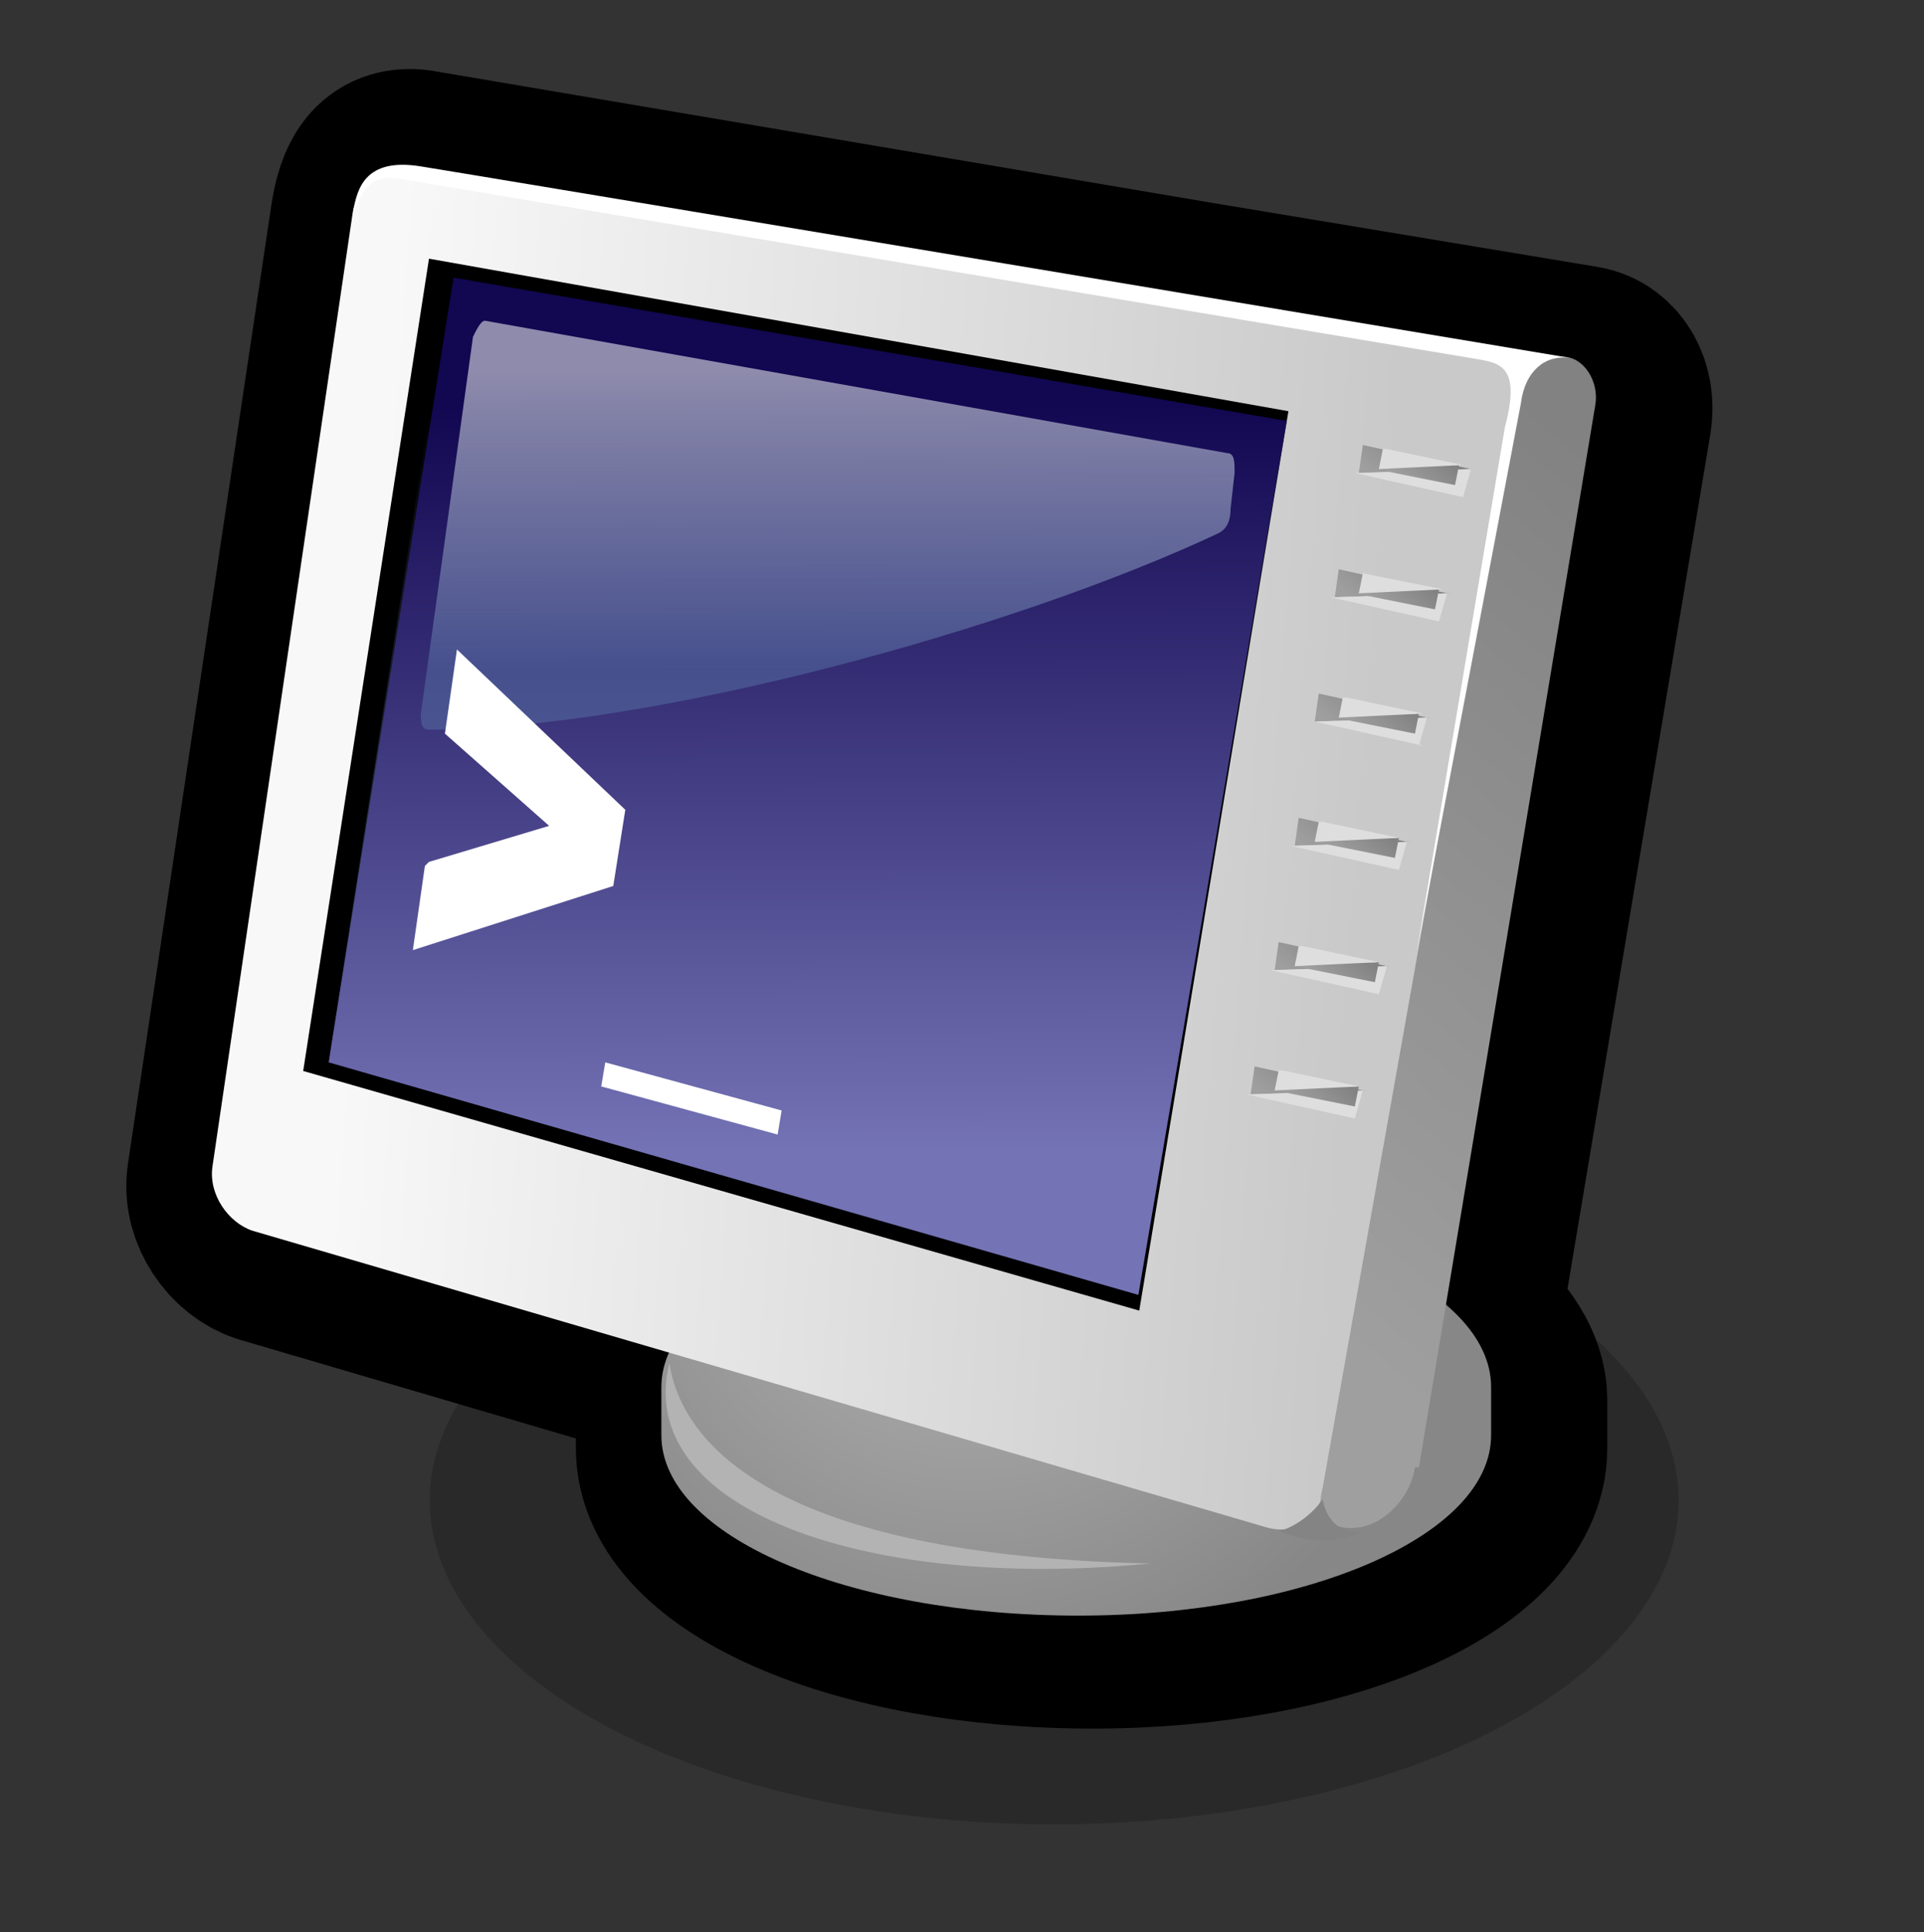<?xml version="1.0" standalone="no"?>
<!--Generator: Adobe Illustrator 9.0, SVG Export Plug-In-->
<svg xmlns="http://www.w3.org/2000/svg" xmlns:xlink="http://www.w3.org/1999/xlink" viewBox="0 0 48 48.2">
  <rect x="0" y="0" width="48" height="48.2" fill="#333333" stroke="none"/>
  <defs>
    <linearGradient id="h">
      <stop offset="0" stop-color="#120751" stop-opacity="1"/>
      <stop offset="1" stop-color="#7473b5" stop-opacity="1"/>
    </linearGradient>
    <linearGradient id="j">
      <stop offset="0" stop-color="#e7ebef" stop-opacity="1"/>
      <stop offset="1" stop-color="#52699f" stop-opacity="1"/>
    </linearGradient>
    <linearGradient id="f">
      <stop offset="0" stop-color="#000" stop-opacity="1"/>
      <stop offset="1" stop-color="#3a4a70" stop-opacity="1"/>
    </linearGradient>
    <radialGradient id="a" cx="24.19" cy="29.929" r="12.388" fx="24.19" fy="29.929" gradientUnits="userSpaceOnUse">
      <stop offset="0" stop-color="#b6b6b6"/>
      <stop offset="1" stop-color="#878787"/>
    </radialGradient>
    <radialGradient r="12.388" fy="29.929" fx="24.19" cy="29.929" cx="24.19" gradientUnits="userSpaceOnUse" id="c" xlink:href="#a"/>
    <radialGradient r="12.388" fy="29.929" fx="24.19" cy="29.929" cx="24.19" gradientTransform="matrix(1.004,0,0,1.004,2.863327e-2,0.321)" gradientUnits="userSpaceOnUse" id="b" xlink:href="#a"/>
  </defs>
  <path style="marker:none" d="M 46.092 29.874 A 36.652 18.326 0 1 1  -27.213,29.874 A 36.652 18.326 0 1 1  46.092 29.874 z" transform="matrix(0.425,0,0,0.441,22.288,24.251)" opacity=".2" color="#000" fill="#000" fill-opacity="1" fill-rule="nonzero" stroke="none" stroke-width="1.002" stroke-linecap="round" stroke-linejoin="round" marker-start="none" marker-mid="none" marker-end="none" stroke-miterlimit="4" stroke-dasharray="none" stroke-dashoffset="0" stroke-opacity="1" visibility="visible" display="inline" overflow="visible"/>
  <path d="M 10.35,4.238 C 9.657,4.172 9.379,4.644 9.252,5.493 L 5.674,29.405 C 5.574,30.105 6.079,30.806 6.679,31.006 L 17.254,34.112 C 17.208,34.215 17.157,34.321 17.128,34.426 C 17.121,34.385 17.072,34.341 17.065,34.3 C 17.046,34.377 17.079,34.445 17.065,34.52 C 17.035,34.661 16.877,34.783 16.877,34.928 L 16.877,36.12 C 16.877,38.62 21.464,40.608 27.264,40.608 C 32.964,40.608 37.588,38.62 37.588,36.12 L 37.588,34.928 C 37.588,34.206 37.111,33.554 36.427,32.951 L 40.193,10.42 C 40.293,9.82 40.007,9.228 39.44,9.133 L 29.806,7.533 C 29.806,7.533 10.35,4.238 10.35,4.238 z " fill="url(#b)" fill-rule="nonzero" stroke="#000" stroke-width="5.021" stroke-linecap="round" stroke-linejoin="round" stroke-miterlimit="4" stroke-opacity="1"/>
  <path d="M 26.9,30.1 C 21.2,30.1 16.5,32.1 16.5,34.6 L 16.5,35.8 C 16.5,38.3 21.1,40.3 26.9,40.3 C 32.6,40.3 37.2,38.3 37.2,35.8 L 37.2,34.6 C 37.2,32.1 32.6,30.1 26.9,30.1 L 26.9,30.1 z " fill="url(#c)" fill-rule="nonzero" stroke="none" stroke-miterlimit="4"/>
  <path d="M 16.7,34 C 17,36 19.3,38.8 28.7,39 C 21.5,39.7 15.8,37.6 16.7,34 z " fill="#b3b3b3" fill-rule="nonzero" stroke="none" stroke-miterlimit="4"/>
  <g fill="#dedede" fill-rule="nonzero" stroke="#000" stroke-miterlimit="4">
    <linearGradient id="d" gradientUnits="userSpaceOnUse" x1="8.895" y1="20.323" x2="34.008" y2="22.132">
      <stop offset="0" stop-color="#f8f8f8"/>
      <stop offset="1" stop-color="#c9c9c9"/>
    </linearGradient>
    <path d="M10.2,4.3c-0.7-0.1-1.3,0.4-1.4,1L5.3,29.1c-0.1,0.7,0.4,1.4,1,1.6l25.3,7.4c0.7,0.2,1.3-0.2,1.4-0.9l4.8-27c0.1-0.7-0.3-1.3-1-1.5L10.2,4.3z" fill="url(#d)" stroke="none"/>
  </g>
  <g fill="#dedede" fill-rule="nonzero" stroke="#000" stroke-miterlimit="4">
    <linearGradient id="e" gradientUnits="userSpaceOnUse" x1="30.265" y1="30.773" x2="43.877" y2="14.748">
      <stop offset="0" stop-color="#9f9f9f"/>
      <stop offset="1" stop-color="#828282"/>
    </linearGradient>
    <path d="M35.3,36.6c-0.1,0.7-0.7,1.4-1.4,1.5s-1.1-0.3-0.9-1l4.8-27c0.1-0.7,0.7-1.2,1.2-1.2c0.5,0,0.9,0.6,0.8,1.2l-4.4,26.5z" fill="url(#e)" stroke="none"/>
  </g>
  <path d="M 34,38.2 C 33.4,38.5 32.7,38.5 31.9,38.2 C 32.6,38 33,37.4 33,37.4 C 33,37.4 33.1,38.3 34,38.2 z " fill="#848484" fill-rule="nonzero" stroke="none" stroke-miterlimit="4"/>
  <path d="M 36.844,8.956 C 37.444,9.056 37.944,9.156 37.544,10.656 L 35.344,23.756 L 37.944,10.056 C 38.044,9.256 38.544,8.856 39.143,8.923 C 39.143,8.923 11.197,4.256 10.465,4.145 C 9.13,3.942 8.91,4.678 8.81,5.278 C 9.11,4.678 9.244,4.356 9.944,4.456 L 36.844,8.956 z " fill="#fff" fill-rule="nonzero" stroke="none" stroke-miterlimit="4"/>
  <g fill="#fff" stroke="none" fill-rule="nonzero" stroke-miterlimit="4">
    <linearGradient xlink:href="#f" spreadMethod="pad" id="g" gradientUnits="userSpaceOnUse" x1="20.087" y1="9.823" x2="20.087" y2="28.439" gradientTransform="matrix(1,-2.300000e-3,2.300000e-3,1,-0.25,0.271)"/>
    <path d="M 28.182,32.312 L 7.9,26.5 L 10.951,6.8 L 31.8,10.5 L 28.182,32.312 z " fill="url(#g)" stroke="#000" stroke-width=".598"/>
    <linearGradient xlink:href="#h" spreadMethod="pad" id="i" gradientUnits="userSpaceOnUse" x1="20.356" y1="9.891" x2="20.356" y2="28.505" gradientTransform="matrix(1,-2.300000e-3,2.300000e-3,1,-0.25,0.271)"/>
    <path d="M 28.4,32.3 L 8.2,26.5 L 11.314,6.926 L 32.1,10.5 L 28.4,32.3 z " fill="url(#i)"/>
    <linearGradient xlink:href="#j" spreadMethod="pad" id="k" gradientUnits="userSpaceOnUse" x1="20.883" y1="9.042" x2="20.883" y2="16.484" gradientTransform="matrix(1,-2.300000e-3,2.300000e-3,1,-0.25,0.271)"/>
    <path d="M12.1,8c-0.1,0-0.2,0.2-0.3,0.4l-1.3,9.4c0,0.2,0,0.4,0.2,0.4c5.5,0,14.6-2.5,19.7-4.9c0.2-0.1,0.3-0.3,0.3-0.6l0.1-0.9c0-0.3,0-0.5-0.2-0.5L12.1,8z" opacity=".58" fill="url(#k)"/>
    <g>
      <path d="M10.7,21.5l3-0.9l-2.6-2.3l0.3-2.1l4.2,4l-0.3,1.9l-5,1.6l0.3-2.1z"/>
      <path d="M15.1,26.5l4.4,1.2l-0.1,0.6L15,27.1l0.1-0.6z"/>
    </g>
  </g>
  <g stroke="none" fill="#dedede" fill-rule="nonzero" stroke-miterlimit="4">
    <linearGradient id="l" gradientUnits="userSpaceOnUse" x1="32.004" y1="27.703" x2="33.033" y2="26.491">
      <stop offset="0" stop-color="#9f9f9f"/>
      <stop offset="1" stop-color="#828282"/>
    </linearGradient>
    <path d="M34,27.2l-2.7-0.6l-0.1,0.7l2.9-0.1z" fill="url(#l)"/>
    <path d="M33.8,27.9l0.2-0.7l-2.9,0.1l2.7,0.6z"/>
    <linearGradient id="m" gradientUnits="userSpaceOnUse" x1="32.528" y1="24.597" x2="33.557" y2="23.386">
      <stop offset="0" stop-color="#9f9f9f"/>
      <stop offset="1" stop-color="#828282"/>
    </linearGradient>
    <path d="M34.6,24.1l-2.7-0.6l-0.1,0.7l2.9-0.1z" fill="url(#m)"/>
    <path d="M34.4,24.8l0.2-0.7l-2.9,0.1l2.7,0.6z"/>
    <g>
      <linearGradient id="n" gradientUnits="userSpaceOnUse" x1="33.055" y1="21.492" x2="34.083" y2="20.281">
        <stop offset="0" stop-color="#9f9f9f"/>
        <stop offset="1" stop-color="#828282"/>
      </linearGradient>
      <path d="M35.1,21l-2.7-0.6l-0.1,0.7l2.9-0.1z" fill="url(#n)"/>
      <path d="M34.9,21.7l0.2-0.7l-2.9,0.1l2.7,0.6z"/>
    </g>
    <g>
      <linearGradient id="o" gradientUnits="userSpaceOnUse" x1="33.579" y1="18.386" x2="34.607" y2="17.176">
        <stop offset="0" stop-color="#9f9f9f"/>
        <stop offset="1" stop-color="#828282"/>
      </linearGradient>
      <path d="M35.6,17.9l-2.7-0.6L32.8,18l2.9-0.1z" fill="url(#o)"/>
      <path d="M35.4,18.6l0.2-0.7L32.8,18l2.7,0.6z"/>
    </g>
    <g>
      <linearGradient id="p" gradientUnits="userSpaceOnUse" x1="34.105" y1="15.281" x2="35.133" y2="14.071">
        <stop offset="0" stop-color="#9f9f9f"/>
        <stop offset="1" stop-color="#828282"/>
      </linearGradient>
      <path d="M36.1,14.8l-2.7-0.6l-0.1,0.7l2.9-0.1z" fill="url(#p)"/>
      <path d="M35.9,15.5l0.2-0.7l-2.9,0.1l2.7,0.6z"/>
    </g>
    <g>
      <linearGradient id="q" gradientUnits="userSpaceOnUse" x1="34.631" y1="12.176" x2="35.658" y2="10.967">
        <stop offset="0" stop-color="#9f9f9f"/>
        <stop offset="1" stop-color="#828282"/>
      </linearGradient>
      <path d="M36.7,11.7l-2.7-0.6l-0.1,0.7l2.9-0.1z" fill="url(#q)"/>
      <path d="M36.5,12.4l0.2-0.7l-2.9,0.1l2.7,0.6z"/>
    </g>
    <g>
      <linearGradient id="r" gradientUnits="userSpaceOnUse" x1="35.116" y1="12.135" x2="35.856" y2="11.264">
        <stop offset="0" stop-color="#9f9f9f"/>
        <stop offset="1" stop-color="#828282"/>
      </linearGradient>
      <path d="M34.3,11.7l2,0.4l0.1-0.5l-2.1,0.1z" fill="url(#r)"/>
      <path d="M34.5,11.2l-0.1,0.5l2.1-0.1l-1.9-0.4z"/>
      <linearGradient id="s" gradientUnits="userSpaceOnUse" x1="34.607" y1="15.242" x2="35.347" y2="14.371">
        <stop offset="0" stop-color="#9f9f9f"/>
        <stop offset="1" stop-color="#828282"/>
      </linearGradient>
      <path d="M33.8,14.8l2,0.4l0.1-0.5l-2.1,0.1z" fill="url(#s)"/>
      <path d="M34,14.3l-0.1,0.5l2.1-0.1L34,14.3z"/>
      <g>
        <linearGradient id="t" gradientUnits="userSpaceOnUse" x1="34.097" y1="18.347" x2="34.836" y2="17.477">
          <stop offset="0" stop-color="#9f9f9f"/>
          <stop offset="1" stop-color="#828282"/>
        </linearGradient>
        <path d="M33.3,17.9l2,0.4l0.1-0.5l-2.1,0.1z" fill="url(#t)"/>
        <path d="M33.5,17.4l-0.1,0.5l2.1-0.1l-1.9-0.4z"/>
      </g>
      <g>
        <linearGradient id="u" gradientUnits="userSpaceOnUse" x1="33.588" y1="21.453" x2="34.326" y2="20.584">
          <stop offset="0" stop-color="#9f9f9f"/>
          <stop offset="1" stop-color="#828282"/>
        </linearGradient>
        <path d="M32.8,21l2,0.4l0.1-0.5L32.8,21z" fill="url(#u)"/>
        <path d="M32.9,20.5L32.8,21l2.1-0.1l-1.9-0.4z"/>
      </g>
      <g>
        <linearGradient id="v" gradientUnits="userSpaceOnUse" x1="33.077" y1="24.558" x2="33.815" y2="23.689">
          <stop offset="0" stop-color="#9f9f9f"/>
          <stop offset="1" stop-color="#828282"/>
        </linearGradient>
        <path d="M32.3,24.1l2,0.4l0.1-0.5l-2.1,0.1z" fill="url(#v)"/>
        <path d="M32.4,23.6l-0.1,0.5l2.1-0.1l-1.9-0.4z"/>
      </g>
      <g>
        <linearGradient id="w" gradientUnits="userSpaceOnUse" x1="32.567" y1="27.665" x2="33.305" y2="26.797">
          <stop offset="0" stop-color="#9f9f9f"/>
          <stop offset="1" stop-color="#828282"/>
        </linearGradient>
        <path d="M31.8,27.2l2,0.4l0.1-0.5l-2.1,0.1z" fill="url(#w)"/>
        <path d="M31.9,26.7l-0.1,0.5l2.1-0.1l-1.9-0.4z"/>
      </g>
    </g>
  </g>
</svg>
